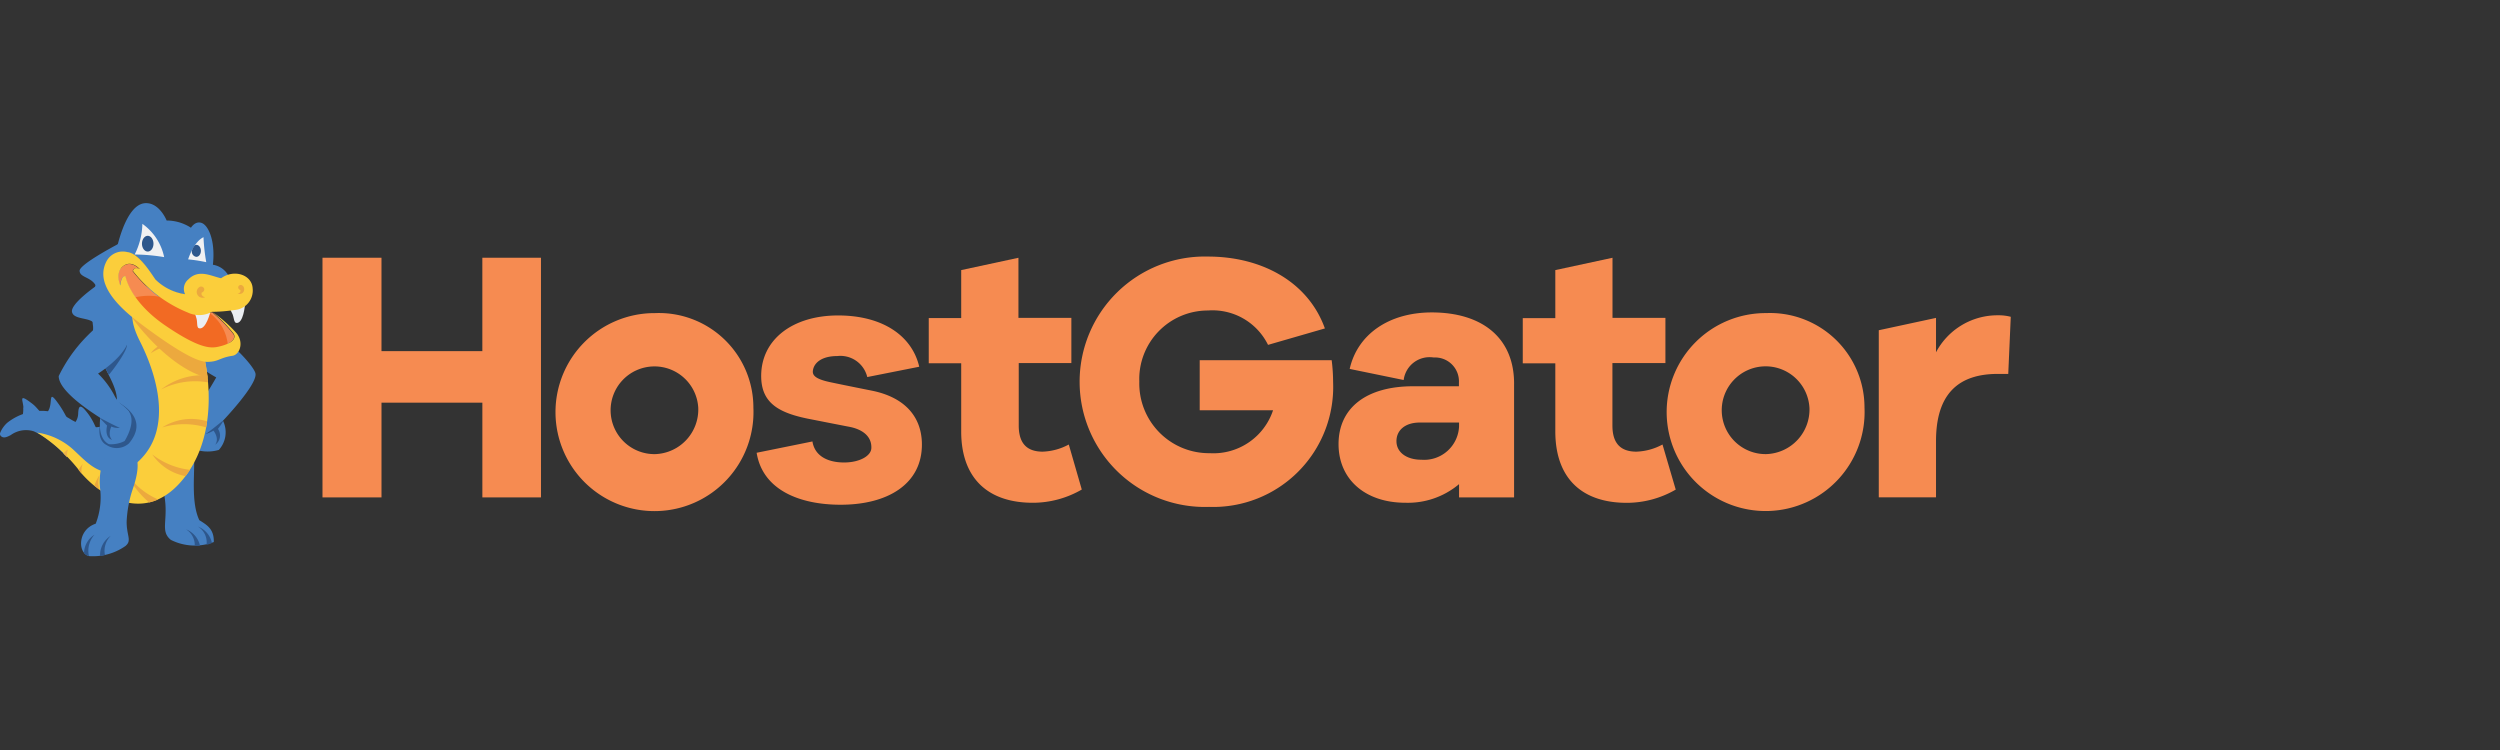 <svg xmlns="http://www.w3.org/2000/svg" width="160" height="48" viewBox="0 0 160 48">
  <rect x="0" y="0" width="160" height="48" fill="#333333" stroke="none"/>
  <g id="Grupo_3626" data-name="Grupo 3626" transform="translate(-128 -4053)">
    <g id="Grupo_3618" data-name="Grupo 3618" transform="translate(0 2712)">
      <rect id="Rectángulo_1575" data-name="Rectángulo 1575" width="160" height="48" transform="translate(128 1341)" fill="none"/>
    </g>
    <g id="HG-Logo-Update" transform="translate(-9.782 3993.977)">
      <g id="Default" transform="translate(137.783 72.024)">
        <g id="Default-Default" transform="translate(0)">
          <g id="LightBlue_Snappy" data-name="LightBlue Snappy">
            <g id="Back_Leg" data-name="Back Leg" transform="translate(10.504 16.556)">
              <path id="path8" d="M444.623,552.607c-.642.621-1.281,1.472-1.927,2.088.308,1.617-.294,2.327.431,2.908a3.4,3.4,0,0,0,2.748.137c.018-.839-.439-1.089-.928-1.4-.5-1.052-.318-2.682-.329-3.731" transform="translate(-442.696 -552.607)" fill="#4580c2" fill-rule="evenodd"/>
              <path id="path10" d="M483.977,674.123a1.462,1.462,0,0,0-.9-1.052,1.178,1.178,0,0,1,.563,1.052C483.751,674.129,483.864,674.129,483.977,674.123Zm.765-.174a1.451,1.451,0,0,0-.9-1.052,1.18,1.18,0,0,1,.552,1.168A1.924,1.924,0,0,0,484.743,673.95Z" transform="translate(-481.682 -668.754)" fill="#2e578c" fill-rule="evenodd"/>
            </g>
            <g id="Back_Arm" data-name="Back Arm" transform="translate(11.504 7.806)">
              <path id="path13" d="M471.888,299c-.331.481-.479,1.491,2.156,2.971a22.657,22.657,0,0,1-1.457,2.261,1.608,1.608,0,0,0-.221,1.749,4.256,4.256,0,0,0,.6.676,2.547,2.547,0,0,0,1.246-.047,1.683,1.683,0,0,0,.263-1.87s2.222-2.324,2.08-3.024S472.938,297.475,471.888,299Z" transform="translate(-471.71 -298.623)" fill="#4580c2" fill-rule="evenodd"/>
              <path id="path15" d="M520.225,476.2s-.9.742-1.125.868a2.553,2.553,0,0,0,.526-.226s.4.489.108.9a.724.724,0,0,0,.176-1.015,4.329,4.329,0,0,0,.331-.481Z" transform="translate(-517.467 -470.086)" fill="#2e578c" fill-rule="evenodd"/>
            </g>
            <g id="Body" transform="translate(0 2.515)">
              <g id="Tail_Spines" data-name="Tail Spines" transform="translate(1.417 9.882)">
                <path id="path18" d="M182.509,432.969a.957.957,0,0,1-.153.484c-.153.239-.239.213.139.418a2.811,2.811,0,0,0,.9.279c.526.087.408.029.174-.471a4.257,4.257,0,0,0-.365-.644c-.526-.723-.673-.673-.694-.071m-1.888-.245c-.195.36.1.418.484.552a1.919,1.919,0,0,0,.442.1c.429.047.318-.016.129-.363a6.231,6.231,0,0,0-.379-.621c-.755-1.083-.394-.192-.676.334m-1.63-.16a1.6,1.6,0,0,1,0,.247c-.026.3-.06.25.31.284a2.218,2.218,0,0,0,.5,0c.473-.071.3-.237.053-.513a2.04,2.04,0,0,0-.279-.263c-.936-.72-.584-.213-.571.247" transform="translate(-178.925 -431.873)" fill="#4580c2" fill-rule="evenodd"/>
              </g>
              <path id="path21" d="M274.507,145.021s-2.685,1.383-2.661,1.822.757.379,1.052.968c0,0-1.643,1.136-1.538,1.657s1.165.331,1.428.744c0,0-.263,1.036-.024,1.415s.2.053.526.526A19.493,19.493,0,0,1,274.507,145.021Z" transform="translate(-266.753 -145.021)" fill="#4580c2" fill-rule="evenodd"/>
              <path id="path23" d="M144.974,175.757a20.4,20.4,0,0,0,3.229,2.161,7.115,7.115,0,0,1,1.948,1.717c.652.873.263,1.9.426,2.971.05.363.074.731.089,1.1a14.2,14.2,0,0,1-.058,2.006c-.166,1.593-.247,2.892-1.373,4.086-1.4,1.491-2.882,1.756-4.63.479a8.619,8.619,0,0,1-1.743-1.365c-.36-.421-.807-.689-1.194-1.081a5.635,5.635,0,0,0-1.725-1.244,1.67,1.67,0,0,0-1.48.247c-.171.079-.408.231-.6.079a.2.2,0,0,1-.066-.239,1.765,1.765,0,0,1,.444-.628,3.517,3.517,0,0,1,3.944-.3,3.742,3.742,0,0,0,1.528.573,1.457,1.457,0,0,0,1.073-.305,1.409,1.409,0,0,0,.439-.82,2.5,2.5,0,0,0-.092-1.315c-.2-.61-.565-1.162-.8-1.764-.789-2.048-1.052-4.383.229-6.3l.179-.263Z" transform="translate(-137.783 -174.5)" fill="#4580c2" fill-rule="evenodd"/>
              <path id="path25" d="M206.77,262.135a10.409,10.409,0,0,1,2.79,2.556c1.207,1.433,4.207,3.545,6.708.226,2.343-3.124,1.241-7.5,1.1-8l-.016-.053c-.079-.1-2.167-2.766-4.081-3.155-.51.442-.61,1.223.068,2.569,1.144,2.264,2.059,5.564.026,7.591a2.766,2.766,0,0,1-1.083.684c-1.444.476-2.209-.4-3.113-1.246A4.357,4.357,0,0,0,206.77,262.135Z" transform="translate(-204.393 -249.966)" fill="#fbce3b" fill-rule="evenodd"/>
              <path id="path27" d="M290.615,539.778a4.8,4.8,0,0,1-2.414-.986,3.334,3.334,0,0,0,2.133,1.391A3.3,3.3,0,0,0,290.615,539.778Zm-4.065.2a5.575,5.575,0,0,0,1.457,1.891,3.15,3.15,0,0,0,.573-.195A4.644,4.644,0,0,1,286.549,539.98Zm-3.071-.2.147.173.068.082a1.02,1.02,0,0,1,.066-.636A3.383,3.383,0,0,0,283.478,539.783Zm1.015,1.012c.105.084.213.168.326.263a1.514,1.514,0,0,1,.013-.952A3.472,3.472,0,0,0,284.493,540.8Z" transform="translate(-278.459 -525.226)" fill="#eca93e" fill-rule="evenodd"/>
              <path id="path29" d="M255.39,529.743l.234.239a1.99,1.99,0,0,1,.053-.5A2.544,2.544,0,0,0,255.39,529.743Z" transform="translate(-251.338 -516.235)" fill="#edb248" fill-rule="evenodd"/>
              <path id="path31" d="M418.7,328.5a4.857,4.857,0,0,1,2.806,0c.024-.131.045-.263.063-.389A3.445,3.445,0,0,0,418.7,328.5Zm2.924-2.877c-.013-.158-.029-.308-.045-.452a4.306,4.306,0,0,0-2.953.9A4.767,4.767,0,0,1,421.626,325.618Zm-.768-2.551c-.076-.087-.16-.181-.263-.281-2.069,0-2.629.962-2.629.962A4.576,4.576,0,0,1,420.859,323.068Z" transform="translate(-408.314 -316.662)" fill="#eca93e" fill-rule="evenodd"/>
              <path id="path33" d="M388.642,278.966a12.975,12.975,0,0,0-.229-1.391l-.15-.092c-.66-.431-3.568-2.18-4.42-2.706a1.718,1.718,0,0,0,0,.389C384.737,276.418,386.744,278.537,388.642,278.966Z" transform="translate(-375.356 -270.307)" fill="#eca93e" fill-rule="evenodd"/>
            </g>
            <g id="Front_Leg" data-name="Front Leg" transform="translate(5.186 15.657)">
              <path id="path36" d="M289.837,527.092a1.315,1.315,0,0,1,1.2-.571c1.331.174.91,1.749.592,2.674a7.565,7.565,0,0,0-.379,2.059c0,.915.35,1.191-.076,1.549a3.622,3.622,0,0,1-2.324.647c-.739-.168-.757-1.688.421-2.075a4.653,4.653,0,0,0,.287-2.193,4.24,4.24,0,0,1,.281-2.1" transform="translate(-288.332 -526.517)" fill="#4580c2" fill-rule="evenodd"/>
              <path id="path38" d="M294.96,689.373c.105-.016.21-.034.313-.058a1.357,1.357,0,0,1,.368-1.233,1.467,1.467,0,0,0-.681,1.291Zm-.713.01a1.551,1.551,0,0,1,.355-1.373,1.409,1.409,0,0,0-.668,1.178A.592.592,0,0,0,294.248,689.383Z" transform="translate(-293.742 -682.447)" fill="#2e578c" fill-rule="evenodd"/>
            </g>
            <g id="Front_Arm" data-name="Front Arm" transform="translate(3.752 7.365)">
              <path id="path41" d="M322.377,336.5s-.153.881.447,1.175a1.178,1.178,0,0,0,1.436-.113c.429-.526,1.052-1.578-.655-2.611-1.052-.639-1.118,1.53-1.118,1.53Zm.147-4.223c.224.486.426.862.436.9s1.388-1.722,1.131-2.006S322.742,331.9,322.524,332.277Z" transform="translate(-319.753 -329.557)" fill="#2e578c" fill-rule="evenodd"/>
              <path id="path43" d="M250.811,286.025c1.491,1.438-1.6,3.342-1.6,3.342a5.458,5.458,0,0,1,1.081,1.473c.318.531.444.444.834.886s-.72,1.1-.72,1.1-3.723-2.012-3.713-3.3a9.6,9.6,0,0,1,1.738-2.482C248.865,286.6,250.1,285.339,250.811,286.025Z" transform="translate(-246.688 -285.824)" fill="#4580c2" fill-rule="evenodd"/>
              <path id="path45" d="M323.238,451.3s-.263,1.37.542,1.77a1.912,1.912,0,0,0,1-.2s.839-1.288.213-1.956S323.238,451.3,323.238,451.3Z" transform="translate(-320.561 -445.008)" fill="#4580c2" fill-rule="evenodd"/>
              <path id="path47" d="M323.637,471.166s1.075.576,1.262.628a.991.991,0,0,1-.55-.082s-.263.526.045.852c0,0-.494-.087-.318-.912l-.45-.463Z" transform="translate(-320.976 -464.781)" fill="#2e578c" fill-rule="evenodd"/>
            </g>
            <g id="Head" transform="translate(6.608)">
              <path id="path50" d="M351.943,75.383s.56-3.3,1.93-3.358c.9-.039,1.357,1.11,1.357,1.11a2.892,2.892,0,0,1,1.557.463s.263-.455.681-.308.894,1.1.723,2.677a1.372,1.372,0,0,1,.983.676.734.734,0,0,1-.471.3c-.284.024-1.509-.423-1.841-.131a1.065,1.065,0,0,0-.439,1.052,3.26,3.26,0,0,1-1.956-.907C353.865,76.187,353.347,74.694,351.943,75.383Z" transform="translate(-351.174 -72.024)" fill="#4580c2" fill-rule="evenodd"/>
              <path id="path52" d="M391.317,112.72s.337-1.11.983-1.42a12.061,12.061,0,0,0,.176,1.6A10.045,10.045,0,0,0,391.317,112.72Zm-2.929-2.274a3.471,3.471,0,0,1,1.394,2.13,11.9,11.9,0,0,0-1.888-.168A4.542,4.542,0,0,0,388.388,110.445Z" transform="translate(-385.885 -109.121)" fill="#f1f1f2"/>
              <path id="path54" d="M401.848,132.732c.2,0,.368.226.368.507s-.166.5-.368.5-.368-.226-.368-.5.163-.507.368-.507m3.113,1.346c.16,0,.289-.171.289-.384s-.129-.384-.289-.384a.263.263,0,0,0-.089.021,1.014,1.014,0,0,0-.2.35.09.09,0,0,0,0,.026A.337.337,0,0,0,404.961,134.079Z" transform="translate(-399.003 -130.641)" fill="#2e578c" fill-rule="evenodd"/>
              <path id="path56" d="M358.634,185.446s-.579-.665-1.128-.124c-.455.442-.116,1.181-.116,1.181s.034-.639.329-.594c0,0,.247,1.578,2.572,3.174s2.971,1.446,3.476,1.315,1.081-.389.886-.789a9.134,9.134,0,0,0-1.383-1.417,1.688,1.688,0,0,1-1.544.045,8.5,8.5,0,0,1-3.529-2.666s.047-.3.392-.131" transform="translate(-356.316 -181.214)" fill="#f68b51" fill-rule="evenodd"/>
              <path id="path58" d="M387.588,244.248a3.944,3.944,0,0,1,3.642.981l-.263-.142s1.194-.058,1.359.108a2.832,2.832,0,0,1,1.236,2.1c.034.408-.931.639-3.082-.431A11.872,11.872,0,0,1,387.588,244.248Z" transform="translate(-385.59 -238.209)" fill="#f26a23" fill-rule="evenodd"/>
              <path id="path60" d="M463.457,255.161l.05.026Z" transform="translate(-458.846 -248.852)" fill="#c56428" fill-rule="evenodd"/>
              <path id="path62" d="M497.245,260.008s-.289,1.186-.736,1.052c-.15-.045-.089-.381-.15-.613s-.234-.673-.234-.673Zm2.211-.45s-.092,1.217-.555,1.16c-.155-.018-.15-.36-.247-.578s-.337-.628-.337-.628Z" transform="translate(-490.388 -253.052)" fill="#ebeef2" fill-rule="evenodd"/>
              <path id="path64" d="M339.158,164.78c-.058-.857-1.189-1.233-2.019-.631-.678-.15-1.43-.6-2.1.076a.789.789,0,0,0-.208.941,3.352,3.352,0,0,1-1.9-.944c-.486-.718-1.123-1.68-1.8-1.749a1.178,1.178,0,0,0-1.331.6c-.355.692-.526,1.941,2.1,3.918s3.781,2.511,4.354,2.509c.728,0,.773-.263,1.612-.389.429-.06.755-.789.284-1.42a8.446,8.446,0,0,0-1.578-1.391,8.781,8.781,0,0,1,1.383,1.417c.195.408-.381.665-.886.789s-1.154.263-3.476-1.315-2.572-3.174-2.572-3.174c-.294-.045-.329.594-.329.594s-.339-.739.116-1.181c.55-.526,1.117.124,1.117.124h-.034c-.344-.166-.392.131-.392.131a8.5,8.5,0,0,0,3.508,2.658,1.693,1.693,0,0,0,1.543-.045,9.832,9.832,0,0,0,1.436-.116,1.251,1.251,0,0,0,1.17-1.409Z" transform="translate(-329.598 -159.342)" fill="#fbce3b" fill-rule="evenodd"/>
              <path id="path66" d="M503.394,224.228c.237-.074.418.245.108.381-.045.118.026.247.216.292a.373.373,0,0,1-.323-.673m2.666-.1c-.195-.063-.344.2-.087.316.034.1-.024.2-.181.239.5.1.526-.463.263-.555" transform="translate(-497.202 -218.881)" fill="#eca93e" fill-rule="evenodd"/>
            </g>
          </g>
          <path id="path70" d="M1547.051,182.963c.158.981,1.052,1.346,2.027,1.346s1.722-.413,1.743-.912c.034-.757-.56-1.207-1.4-1.37-.581-.11-2.324-.455-2.324-.455-2.119-.387-3.326-1-3.326-2.8,0-2.346,2.027-3.873,4.922-3.873,2.848,0,4.733,1.3,5.193,3.282l-3.326.66a1.767,1.767,0,0,0-1.914-1.344c-.978,0-1.47.41-1.559.889-.061.313.089.573,1.128.789.671.145,2.687.547,2.687.547,2.164.455,3.155,1.754,3.155,3.439,0,2.53-2.188,3.852-5.2,3.852-2.687,0-5-.981-5.377-3.326Zm33.231-5.2a11.243,11.243,0,0,1,.092,1.4,7.681,7.681,0,0,1-7.941,7.988,8.014,8.014,0,1,1-.068-16.021c3.418,0,6.408,1.6,7.483,4.6l-3.639,1.052a3.956,3.956,0,0,0-3.844-2.2,4.391,4.391,0,0,0-4.394,4.554,4.461,4.461,0,0,0,4.507,4.578,4.023,4.023,0,0,0,4.052-2.745h-4.694v-3.205Z" transform="translate(-1495.056 -167.711)" fill="#f68b51"/>
          <g id="Text-Default" transform="translate(20.638 3.496)">
            <path id="path72" d="M750.844,188.826h-3.752v-6.061h-6.455v6.061H736.86V173.491h3.776v5.974h6.455v-5.974h3.752Zm13.594-5.745a6.336,6.336,0,1,1-6.295-6.048A6.048,6.048,0,0,1,764.438,183.081Zm-3.529,0a2.807,2.807,0,1,0-2.766,2.977A2.856,2.856,0,0,0,760.909,183.081Zm24.546,5.243a6.251,6.251,0,0,1-3.134.847c-2.861,0-4.583-1.557-4.583-4.565v-4.362h-2.077v-2.892h2.077V174.28l3.663-.789v3.847h3.387v2.892h-3.368v4c0,1.189.57,1.67,1.533,1.67a3.758,3.758,0,0,0,1.67-.458Zm27.667-6.776v7.278H809.6v-.847a5.083,5.083,0,0,1-3.434,1.191c-2.561,0-4.278-1.488-4.278-3.755s1.717-3.7,4.775-3.7h2.929v-.229a1.53,1.53,0,0,0-1.614-1.612,1.671,1.671,0,0,0-1.922,1.441l-3.455-.71c.5-2.219,2.516-3.616,5.259-3.616C811.087,176.993,813.123,178.619,813.123,181.548ZM809.6,184.3v-.263H807.08c-.915,0-1.486.481-1.486,1.191s.639,1.189,1.6,1.189A2.235,2.235,0,0,0,809.6,184.3Zm13.868,4.028a6.261,6.261,0,0,1-3.132.847c-2.861,0-4.575-1.557-4.575-4.578v-4.349h-2.083v-2.892h2.083V174.28l3.66-.789v3.847h3.387v2.892h-3.392v4c0,1.189.573,1.67,1.533,1.67a3.76,3.76,0,0,0,1.672-.458Z" transform="translate(-736.86 -173.491)" fill="#f68b51"/>
            <path id="path74" d="M3246.855,282.351a6.334,6.334,0,1,1-6.292-6.048A6.047,6.047,0,0,1,3246.855,282.351Zm-3.524,0a2.809,2.809,0,1,0-2.769,2.977A2.857,2.857,0,0,0,3243.332,282.351Zm12.885-5.811-.161,3.655h-.665c-2.562,0-3.958,1.315-3.958,4.3v3.6h-3.663V277.4l3.663-.789v2.2a4.444,4.444,0,0,1,3.958-2.367A3.055,3.055,0,0,1,3256.216,276.54Z" transform="translate(-3148.166 -272.762)" fill="#f68b51"/>
          </g>
        </g>
      </g>
    </g>
  </g>
</svg>
